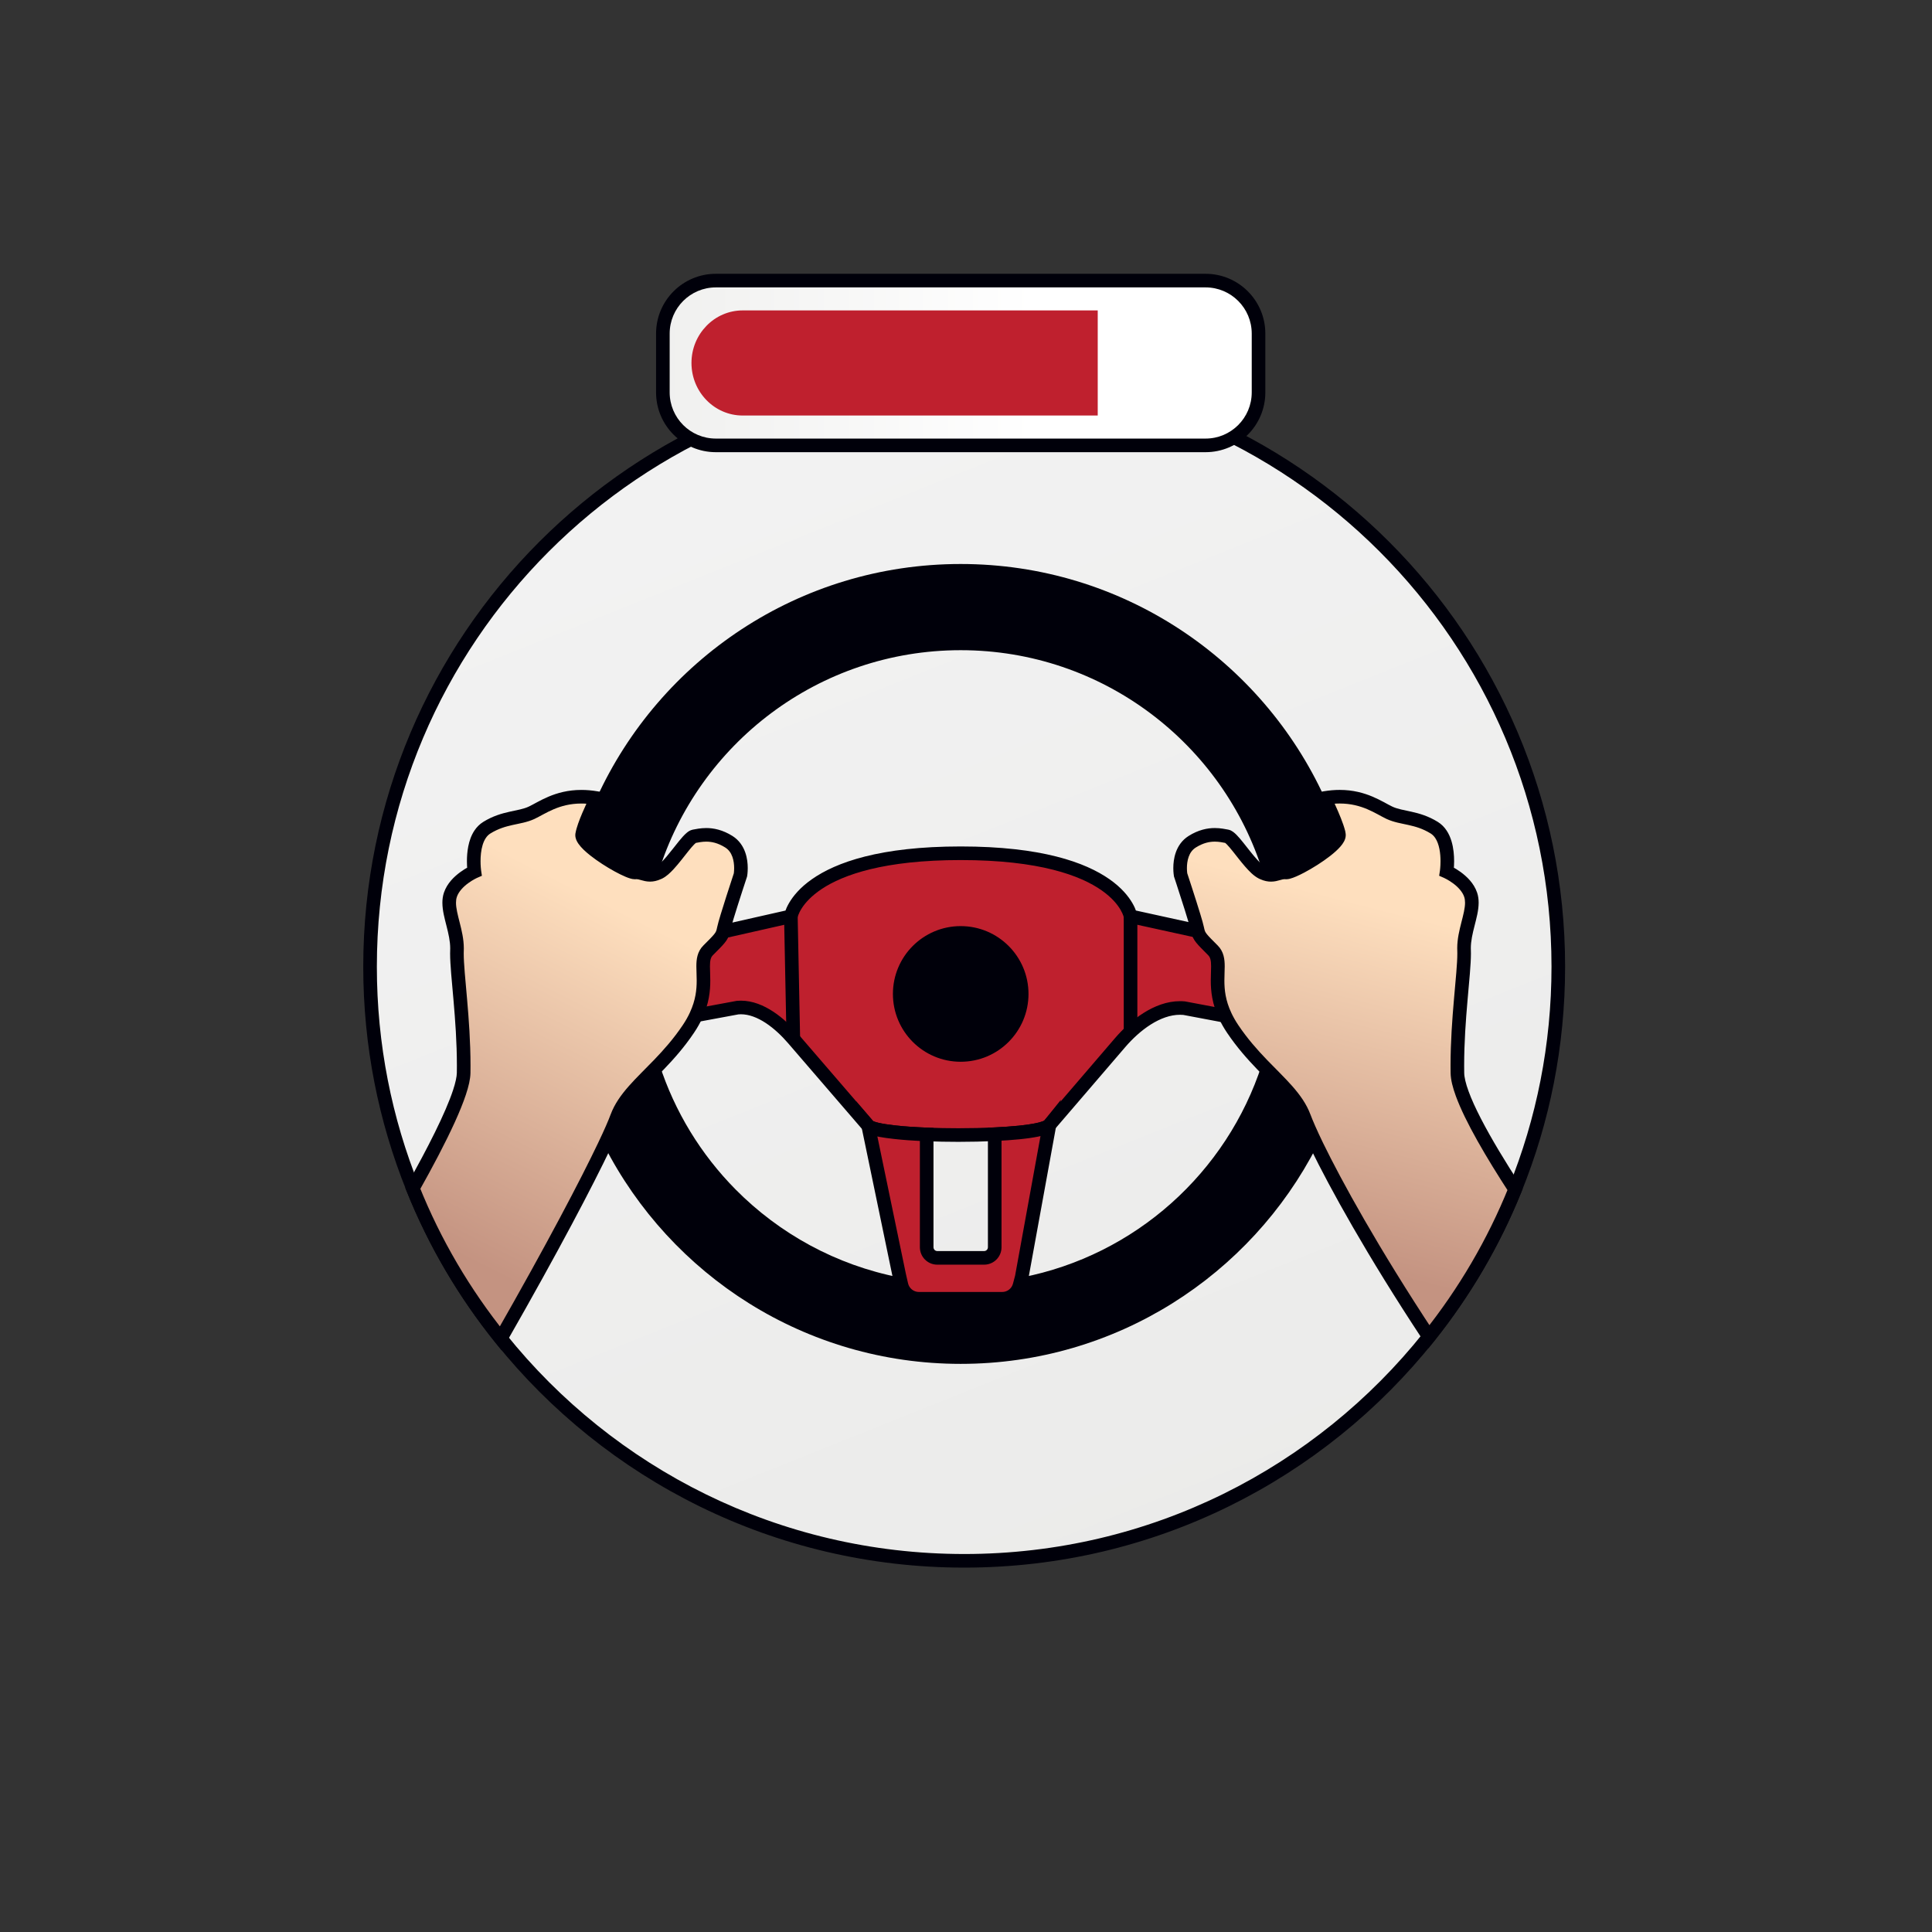 <?xml version="1.0" encoding="UTF-8" standalone="no"?><!DOCTYPE svg PUBLIC "-//W3C//DTD SVG 1.1//EN" "http://www.w3.org/Graphics/SVG/1.1/DTD/svg11.dtd"><svg width="100%" height="100%" viewBox="0 0 284 284" version="1.1" xmlns="http://www.w3.org/2000/svg" xmlns:xlink="http://www.w3.org/1999/xlink" xml:space="preserve" xmlns:serif="http://www.serif.com/" style="fill-rule:evenodd;clip-rule:evenodd;stroke-linejoin:round;stroke-miterlimit:2;"><rect x="0" y="0" width="284" height="284" fill="#333333" stroke="none"/><g><path d="M229.067,142.107c0,11.57 -2.25,22.62 -6.35,32.73c-3.17,7.86 -7.46,15.15 -12.67,21.67c-15.99,20.07 -40.65,32.93 -68.31,32.93c-27.55,0 -52.12,-12.75 -68.12,-32.68c-5.34,-6.63 -9.72,-14.05 -12.93,-22.07c-4.06,-10.07 -6.29,-21.06 -6.29,-32.58c-0,-48.23 39.1,-87.34 87.34,-87.34c48.23,-0 87.33,39.11 87.33,87.34Z" style="fill:url(#_Linear1);"/><path d="M230.067,142.107l-2,-0c0,11.44 -2.224,22.361 -6.276,32.354c-3.134,7.77 -7.375,14.976 -12.525,21.422c-15.811,19.843 -40.183,32.554 -67.529,32.554c-27.237,-0.001 -51.52,-12.603 -67.34,-32.306c-5.28,-6.556 -9.609,-13.89 -12.782,-21.816l-0.001,-0.002c-4.013,-9.954 -6.217,-20.815 -6.217,-32.206c-0,-23.842 9.661,-45.42 25.287,-61.049c15.627,-15.627 37.206,-25.29 61.053,-25.291c23.842,0.001 45.418,9.664 61.044,25.291c15.625,15.629 25.286,37.207 25.286,61.049l2,-0c0,-48.782 -39.547,-88.339 -88.33,-88.34c-48.793,0.001 -88.34,39.558 -88.34,88.34c-0,11.649 2.255,22.768 6.362,32.954l-0.001,-0.003c3.248,8.114 7.679,15.62 13.08,22.326c16.179,20.155 41.037,33.053 68.899,33.053c27.974,0 52.922,-13.009 69.092,-33.307c5.269,-6.594 9.609,-13.968 12.816,-21.919c4.147,-10.225 6.422,-21.404 6.422,-33.104Z" style="fill:#00000a;fill-rule:nonzero;"/><path d="M150.187,187.787l-0.01,0.01l-0.3,1.15c-0.31,1.16 -1.35,1.97 -2.55,1.97l-12.25,-0c-1.23,-0 -2.3,-0.85 -2.57,-2.05l-0.25,-1.08c-9.35,-1.82 -17.7,-6.44 -24.14,-12.95c-5.06,-5.12 -8.93,-11.4 -11.19,-18.4c-0.62,-1.92 -1.12,-3.89 -1.49,-5.91c-0.5,-2.73 -0.76,-5.54 -0.76,-8.41c0,-1.01 0.03,-2.01 0.1,-3c0.24,-3.74 0.92,-7.36 1.99,-10.81c5.88,-18.96 23.56,-32.73 44.45,-32.73c20.91,-0 38.6,13.79 44.47,32.76c1.05,3.4 1.73,6.97 1.97,10.65c0.08,1.04 0.11,2.07 0.11,3.13c-0,2.91 -0.27,5.75 -0.78,8.52c-0.37,1.99 -0.87,3.94 -1.49,5.83c-5.15,15.92 -18.63,28.07 -35.31,31.32Zm46.57,-65.43l0,-0.01c-0.41,-1.2 -0.87,-2.37 -1.36,-3.53l-0.1,-0.22c-0.18,-0.43 -0.37,-0.86 -0.56,-1.29c-9.27,-20.29 -29.75,-34.4 -53.52,-34.4c-23.77,-0 -44.25,14.11 -53.51,34.41c0,0 -0.05,0.09 -0.12,0.25c-0.74,1.65 -1.41,3.35 -2,5.07l-0.01,0.04c-2.04,5.97 -3.15,12.36 -3.15,19.02c0,9.63 2.31,18.71 6.41,26.72c9.74,19.04 29.54,32.07 52.38,32.07c22.83,-0 42.63,-13.02 52.37,-32.04c4.11,-8.02 6.43,-17.11 6.43,-26.75c-0,-6.78 -1.15,-13.28 -3.26,-19.34Z" style="fill:#00000a;fill-rule:nonzero;"/><path d="M141.217,155.077c-4.95,-0 -8.96,-4.02 -8.96,-8.97c0,-4.95 4.01,-8.97 8.96,-8.97c4.96,-0 8.97,4.02 8.97,8.97c-0,4.95 -4.01,8.97 -8.97,8.97Zm46.44,-16.09l-11.58,-2.12l-9.888,-2.17c-0,0 -1.472,-9.27 -24.972,-9.27c-23.5,0 -24.961,9.27 -24.961,9.27l-9.959,2.25l-11.52,2.17c-0.07,0.99 -0.1,1.99 -0.1,3c0,2.87 0.26,5.68 0.76,8.41l6.89,-1.28l6.1,-1.13c3.1,-0.28 6.15,2.22 8.19,4.59l11.01,12.78c0.34,0.4 1.79,0.71 3.85,0.94c0.23,0.03 0.48,0.05 0.73,0.07c0.15,0.02 0.31,0.03 0.47,0.05c0.3,0.02 0.61,0.05 0.94,0.07c0.17,0.01 0.36,0.02 0.54,0.03c0.27,0.02 0.54,0.03 0.82,0.05c0.4,0.02 0.82,0.04 1.24,0.06c3.22,0.13 6.85,0.12 10,-0.03c1.28,-0.06 2.49,-0.15 3.56,-0.25c0.22,-0.02 0.43,-0.05 0.63,-0.07c0.53,-0.06 1.03,-0.13 1.47,-0.21c0.17,-0.03 0.34,-0.06 0.49,-0.09c0.43,-0.08 0.8,-0.18 1.1,-0.29l0.17,-0.05c0.28,-0.12 0.49,-0.24 0.6,-0.37l0.03,-0.03l10.37,-12.08c2.34,-2.73 5.85,-5.42 9.43,-5.09l6.04,1.14l6.88,1.3c0.51,-2.77 0.78,-5.61 0.78,-8.52c-0,-1.06 -0.03,-2.09 -0.11,-3.13Z" style="fill:#bf202e;fill-rule:nonzero;"/><path d="M141.217,156.077l-0,-2c-2.201,-0.001 -4.185,-0.891 -5.628,-2.335c-1.443,-1.446 -2.331,-3.433 -2.332,-5.635c0.001,-2.202 0.889,-4.189 2.332,-5.635c1.443,-1.444 3.427,-2.335 5.628,-2.335c2.207,-0 4.193,0.891 5.638,2.335c1.443,1.446 2.332,3.433 2.332,5.635c-0,2.202 -0.889,4.188 -2.332,5.634c-1.445,1.444 -3.431,2.335 -5.638,2.336l-0,2c5.513,-0.001 9.97,-4.468 9.97,-9.97c-0,-5.502 -4.457,-9.97 -9.97,-9.97c-5.504,0.001 -9.959,4.468 -9.96,9.97c0.001,5.502 4.456,9.969 9.96,9.97Zm46.44,-17.09l0.18,-0.984l-11.564,-2.117l-9.87,-2.166l-0.214,0.977l0.987,-0.157c-0.021,-0.198 -0.541,-2.821 -4.087,-5.297c-3.541,-2.479 -9.996,-4.815 -21.872,-4.816c-11.876,0.001 -18.328,2.337 -21.867,4.816c-3.544,2.476 -4.061,5.1 -4.082,5.298l0.988,0.156l-0.22,-0.976l-9.937,2.245l-12.265,2.311l-0.055,0.769c-0.072,1.017 -0.102,2.041 -0.102,3.071c0,2.93 0.265,5.801 0.776,8.59l0.18,0.986l7.877,-1.463l6.099,-1.13l-0.182,-0.983l0.09,0.996c0.131,-0.012 0.261,-0.018 0.391,-0.018c1.191,-0.003 2.461,0.492 3.677,1.297c1.213,0.801 2.353,1.895 3.274,2.967l11.011,12.78l-0.005,-0.005c0.277,0.311 0.547,0.434 0.837,0.561c0.434,0.177 0.942,0.303 1.555,0.421c0.61,0.116 1.319,0.216 2.109,0.305l0.111,-0.994l-0.129,0.991c0.265,0.035 0.529,0.055 0.779,0.075l0.08,-0.996l-0.132,0.991c0.199,0.026 0.358,0.035 0.478,0.051l0.027,0.003l0.031,0.003c0.279,0.018 0.593,0.048 0.946,0.07c0.176,0.01 0.367,0.02 0.545,0.03l0.055,-0.998l-0.074,0.997c0.295,0.022 0.565,0.032 0.823,0.05l0.005,0.001l0.016,0.001c0.402,0.02 0.823,0.04 1.242,0.06l0.008,-0c1.51,0.061 3.105,0.091 4.701,0.091c1.841,0 3.68,-0.04 5.387,-0.121c1.296,-0.061 2.521,-0.152 3.605,-0.254l-0.003,0.001c0.253,-0.024 0.469,-0.054 0.64,-0.071l0.009,-0.001l0.004,-0.001c0.546,-0.061 1.066,-0.134 1.536,-0.219l-0.005,-0c0.17,-0.03 0.346,-0.06 0.512,-0.094l-0.196,-0.98l0.183,0.983c0.476,-0.089 0.896,-0.201 1.261,-0.334l-0.344,-0.939l0.282,0.959l0.17,-0.05l0.057,-0.017l0.055,-0.023c0.168,-0.072 0.328,-0.149 0.488,-0.245c0.158,-0.097 0.321,-0.211 0.482,-0.399l-0.764,-0.645l0.707,0.707l0.055,-0.055l10.397,-12.111c1.052,-1.229 2.355,-2.445 3.755,-3.332c1.403,-0.89 2.886,-1.439 4.313,-1.437c0.171,0 0.341,0.007 0.509,0.023l0.094,-0.995l-0.185,0.982l6.04,1.14l7.866,1.487l0.183,-0.988c0.52,-2.828 0.796,-5.729 0.796,-8.701c-0,-1.079 -0.03,-2.136 -0.113,-3.207l-0.059,-0.768l-0.758,-0.139l-0.18,0.984l-0.997,0.076c0.078,1.009 0.107,2.013 0.107,3.054c-0,2.848 -0.264,5.626 -0.763,8.339l0.983,0.181l0.186,-0.983l-6.88,-1.3l-6.085,-1.148l-0.047,-0.005c-0.235,-0.022 -0.467,-0.032 -0.697,-0.032c-1.94,0.002 -3.767,0.724 -5.384,1.748c-1.619,1.028 -3.045,2.371 -4.202,3.719l-10.345,12.051l-0.034,0.034l-0.026,0.03l0.227,0.191l-0.186,-0.232l-0.041,0.041l0.227,0.191l-0.186,-0.232l-0.071,0.043l-0.2,0.095l0.394,0.919l-0.282,-0.96l-0.17,0.05l-0.029,0.009l-0.033,0.012c-0.235,0.086 -0.555,0.174 -0.938,0.246l-0.018,0.003l0.004,-0.001c-0.134,0.027 -0.298,0.056 -0.468,0.086l-0.005,0.001c-0.41,0.075 -0.89,0.142 -1.403,0.2l0.112,0.994l-0.1,-0.995c-0.229,0.023 -0.433,0.052 -0.62,0.069l-0.003,0c-1.056,0.099 -2.251,0.188 -3.514,0.247c-1.67,0.079 -3.481,0.119 -5.292,0.119c-1.57,0 -3.141,-0.03 -4.62,-0.089l0.007,0c-0.42,-0.02 -0.839,-0.04 -1.238,-0.06l-0.05,0.999l0.072,-0.998c-0.303,-0.021 -0.573,-0.031 -0.818,-0.049l-0.013,-0.002l-0.005,0c-0.182,-0.01 -0.371,-0.02 -0.537,-0.03c-0.306,-0.018 -0.612,-0.047 -0.932,-0.069l-0.067,0.998l0.124,-0.992c-0.2,-0.025 -0.36,-0.035 -0.462,-0.05l-0.025,-0.003l-0.027,-0.002c-0.25,-0.02 -0.486,-0.039 -0.68,-0.065l-0.007,-0.001l-0.012,-0.001c-1.006,-0.112 -1.855,-0.244 -2.452,-0.386c-0.297,-0.069 -0.532,-0.143 -0.673,-0.202l-0.131,-0.063l-0.004,-0.002l-0.197,0.278l0.258,-0.219l-0.061,-0.059l-0.197,0.278l0.258,-0.219l-0.005,-0.005l-11.009,-12.78c-1.013,-1.175 -2.262,-2.387 -3.687,-3.33c-1.423,-0.939 -3.04,-1.626 -4.78,-1.629c-0.19,0 -0.381,0.009 -0.571,0.026l-0.046,0.004l-6.146,1.139l-6.891,1.28l0.183,0.983l0.983,-0.18c-0.489,-2.671 -0.743,-5.421 -0.743,-8.23c0,-0.99 0.029,-1.967 0.097,-2.93l-0.997,-0.07l0.185,0.982l11.54,-2.173l10.636,-2.403l0.106,-0.67l-0.315,-0.05l0.313,0.062l0.002,-0.012l-0.315,-0.05l0.313,0.062c0.023,-0.069 0.406,-2.089 3.553,-4.187c3.151,-2.094 9.162,-4.252 20.422,-4.251c11.625,-0.001 17.655,2.298 20.724,4.454c1.538,1.079 2.351,2.123 2.786,2.87c0.217,0.374 0.339,0.674 0.406,0.869c0.033,0.098 0.052,0.169 0.062,0.209l0.008,0.037l0.309,-0.062l-0.311,0.05l0.002,0.012l0.309,-0.062l-0.311,0.05l0.107,0.673l10.574,2.321l11.595,2.122l0.18,-0.983l-0.997,0.076l0.997,-0.076Z" style="fill:#00000a;fill-rule:nonzero;"/><path d="M150.19,146.106c0,4.955 -4.013,8.974 -8.968,8.974c-4.956,0 -8.969,-4.019 -8.969,-8.974c0,-4.95 4.013,-8.969 8.969,-8.969c4.955,-0 8.968,4.019 8.968,8.969Z" style="fill:#00000a;fill-rule:nonzero;"/><path d="M154.266,165.365l-4.082,22.425l-0.007,0.006l-0.303,1.152c-0.304,1.158 -1.349,1.968 -2.551,1.968l-12.247,0c-1.228,0 -2.297,-0.848 -2.57,-2.05l-0.246,-1.076l-0.007,0l-4.627,-22.304c0.342,0.398 1.792,0.715 3.849,0.936c0.234,0.032 0.481,0.057 0.734,0.076c0.152,0.019 0.304,0.032 0.468,0.044c0.304,0.026 0.614,0.051 0.937,0.076c0.177,0.013 0.361,0.02 0.544,0.032c0.266,0.019 0.538,0.032 0.817,0.051c0.405,0.019 0.823,0.038 1.246,0.057l-0,16.581c-0,0.867 0.697,1.563 1.558,1.563l6.886,0c0.86,0 1.557,-0.696 1.557,-1.563l0,-16.613c1.278,-0.057 2.487,-0.145 3.557,-0.253c0.215,-0.019 0.424,-0.044 0.626,-0.07c0.532,-0.057 1.032,-0.126 1.475,-0.209c0.171,-0.025 0.335,-0.056 0.487,-0.088c0.431,-0.082 0.798,-0.177 1.102,-0.285l0.164,-0.057c0.285,-0.114 0.494,-0.234 0.608,-0.367l0.025,-0.032Z" style="fill:#bf202e;fill-rule:nonzero;"/><path d="M154.266,165.365l-0.984,-0.179l-4.082,22.424l0.984,0.18l-0.715,-0.7l-0.006,0.006l-0.185,0.189l-0.372,1.408c-0.189,0.721 -0.836,1.223 -1.583,1.223l-12.247,0c-0.763,0 -1.426,-0.527 -1.595,-1.271l0,-0.003l-0.247,-1.076l-0.178,-0.776l-0.803,0l0,1l0.979,-0.203l-4.628,-22.305l-0.978,0.204l-0.759,0.65c0.276,0.307 0.545,0.431 0.834,0.557c0.433,0.178 0.942,0.305 1.555,0.423c0.612,0.116 1.32,0.215 2.111,0.3l0.108,-0.994l-0.134,0.991c0.256,0.035 0.522,0.062 0.793,0.082l0.075,-0.997l-0.124,0.993c0.179,0.022 0.347,0.036 0.516,0.049l-0.007,-0.001c0.305,0.025 0.617,0.051 0.942,0.076l0.006,0.001c0.203,0.014 0.386,0.02 0.548,0.032l-0.003,0c0.282,0.02 0.555,0.032 0.82,0.05l0.021,0.002c0.406,0.019 0.824,0.038 1.249,0.057l0.044,-0.999l-1,0l-0,16.581c-0,0.704 0.286,1.352 0.748,1.813c0.46,0.463 1.107,0.751 1.81,0.75l6.886,0c0.702,0.001 1.349,-0.287 1.809,-0.75c0.462,-0.461 0.748,-1.109 0.747,-1.813l-0,-16.613l-0.999,-0l0.044,0.999c1.297,-0.058 2.523,-0.148 3.612,-0.257l-0.099,-0.995l0.087,0.996c0.237,-0.021 0.458,-0.048 0.663,-0.073l-0.124,-0.993l0.107,0.995c0.551,-0.06 1.074,-0.132 1.551,-0.22l-0.183,-0.984l0.146,0.99c0.198,-0.03 0.382,-0.065 0.546,-0.099l-0.205,-0.979l0.188,0.982c0.467,-0.089 0.879,-0.194 1.247,-0.324l-0.006,0.002l0.164,-0.057l0.025,-0.009l0.019,-0.008c0.352,-0.149 0.676,-0.289 0.996,-0.644l0.005,-0.006l0.041,-0.051l-0.78,-0.626l-0.984,-0.179l0.984,0.179l-0.78,-0.626l-0.025,0.032l0.78,0.626l-0.76,-0.651l0.197,0.169l-0.161,-0.204l-0.036,0.035l0.197,0.169l-0.161,-0.204c-0,0.002 -0.093,0.062 -0.255,0.124l0.371,0.929l-0.327,-0.945l-0.165,0.057l-0.006,0.002c-0.24,0.085 -0.562,0.17 -0.956,0.246l-0.016,0.003c-0.141,0.029 -0.286,0.057 -0.43,0.078l-0.019,0.003l-0.017,0.003c-0.409,0.076 -0.887,0.143 -1.398,0.198l-0.007,0.001l-0.011,0.001c-0.2,0.025 -0.396,0.049 -0.591,0.066l-0.012,0.001c-1.049,0.105 -2.24,0.193 -3.501,0.249l-0.955,0.043l0,17.569c-0.002,0.319 -0.249,0.562 -0.557,0.563l-6.886,0c-0.309,-0.001 -0.556,-0.244 -0.558,-0.563l-0,-17.538l-0.955,-0.042c-0.423,-0.019 -0.84,-0.038 -1.245,-0.057l-0.046,0.999l0.067,-0.998c-0.292,-0.02 -0.563,-0.033 -0.813,-0.05l-0.003,-0.001c-0.205,-0.013 -0.389,-0.02 -0.541,-0.031l0.007,0c-0.321,-0.025 -0.629,-0.05 -0.932,-0.075l-0.007,-0.001c-0.16,-0.012 -0.295,-0.024 -0.421,-0.039l-0.025,-0.003l-0.024,-0.002c-0.235,-0.018 -0.462,-0.041 -0.675,-0.07l-0.026,-0.003c-1.002,-0.107 -1.849,-0.239 -2.446,-0.381c-0.295,-0.07 -0.53,-0.143 -0.672,-0.202l-0.132,-0.064l-0.006,-0.004l-0.192,0.274l0.252,-0.216l-0.06,-0.058l-0.192,0.274l0.252,-0.216l-2.527,-2.948l5.58,26.903l0.024,0l0.068,0.299l0,-0.003c0.376,1.661 1.852,2.83 3.545,2.83l12.247,0c1.657,0 3.1,-1.118 3.518,-2.715l0.303,-1.15l-0.967,-0.255l0.714,0.7l0.006,-0.006l0.215,-0.22l4.844,-26.606l-2.47,3.075l0.78,0.626Z" style="fill:#00000a;fill-rule:nonzero;"/><path d="M108.847,128.607c0,-0 -2.19,6.62 -2.43,7.82c-0.04,0.2 -0.08,0.37 -0.12,0.52c-0.22,0.77 -0.57,1.12 -2.2,2.75c-1.72,1.72 0.45,4.76 -1.77,9.55c-0.29,0.64 -0.67,1.32 -1.15,2.03c-1.37,2.04 -2.85,3.7 -4.25,5.16c-2.72,2.83 -5.19,4.95 -6.23,7.75c-0.33,0.89 -0.94,2.3 -1.86,4.23c-2.56,5.37 -7.47,14.78 -15.22,28.34c-5.34,-6.63 -9.72,-14.05 -12.93,-22.07c4.1,-7.29 7.42,-14.06 7.47,-16.96c0.12,-7.67 -1.1,-14.98 -0.98,-18.03c0.12,-3.04 -1.7,-5.97 -0.97,-8.16c0.73,-2.19 3.53,-3.41 3.53,-3.41c-0,-0 -0.73,-4.88 1.83,-6.46c2.56,-1.58 4.75,-1.34 6.58,-2.19c1.83,-0.86 4.57,-3.02 9.56,-2.16c0,0 -0.05,0.09 -0.12,0.25c-0.43,0.87 -1.78,3.72 -2,5.07l-0.01,0.04c-0.25,1.58 6.7,5.69 7.8,5.57c1.06,-0.12 1.79,0.8 3.39,0.06l0.14,-0.06c1.71,-0.85 4.14,-5.13 5.12,-5.31c0.97,-0.17 2.8,-0.66 5.12,0.8c2.31,1.46 1.7,4.87 1.7,4.87Z" style="fill:url(#_Linear2);"/><path d="M108.847,128.607l-0.949,-0.314c-0.001,0.001 -0.549,1.658 -1.128,3.469c-0.29,0.905 -0.587,1.849 -0.829,2.647c-0.243,0.806 -0.424,1.43 -0.504,1.822c-0.037,0.181 -0.072,0.329 -0.106,0.458l0.966,0.258l-0.961,-0.275c-0.09,0.285 -0.121,0.362 -0.382,0.692c-0.261,0.32 -0.749,0.812 -1.564,1.626c-0.436,0.432 -0.713,0.964 -0.853,1.49c-0.143,0.529 -0.171,1.05 -0.172,1.574c0.001,0.67 0.05,1.355 0.049,2.09c-0.003,1.342 -0.146,2.843 -0.994,4.683l-0.003,0.007c-0.265,0.583 -0.617,1.215 -1.068,1.883l-0.002,0.002c-1.325,1.972 -2.76,3.585 -4.142,5.026c-1.341,1.395 -2.644,2.636 -3.774,3.917c-1.126,1.279 -2.088,2.609 -2.672,4.177c-0.31,0.839 -0.913,2.235 -1.825,4.148c-2.542,5.333 -7.444,14.73 -15.185,28.274l0.868,0.496l0.779,-0.628c-5.279,-6.554 -9.608,-13.888 -12.781,-21.814l-0.928,0.372l0.871,0.49c2.059,-3.66 3.924,-7.194 5.293,-10.203c0.684,-1.505 1.244,-2.878 1.643,-4.085c0.398,-1.21 0.643,-2.24 0.663,-3.145c0.005,-0.368 0.008,-0.733 0.008,-1.097c0,-3.503 -0.253,-6.876 -0.503,-9.755c-0.25,-2.875 -0.496,-5.277 -0.494,-6.738c-0,-0.152 0.002,-0.29 0.008,-0.411l0,-0.009c0.004,-0.111 0.006,-0.221 0.006,-0.33c-0.002,-1.372 -0.318,-2.643 -0.606,-3.782c-0.293,-1.137 -0.549,-2.152 -0.543,-2.922c-0,-0.324 0.04,-0.602 0.122,-0.845c0.25,-0.782 0.973,-1.527 1.681,-2.037c0.35,-0.256 0.686,-0.456 0.929,-0.587c0.121,-0.066 0.219,-0.116 0.285,-0.147l0.071,-0.034l0.015,-0.007l0,0.001l0.703,-0.307l-0.113,-0.759l-0.003,-0.016c-0.014,-0.103 -0.083,-0.654 -0.083,-1.375c-0.001,-0.722 0.073,-1.615 0.308,-2.379c0.117,-0.382 0.272,-0.73 0.462,-1.014c0.191,-0.286 0.411,-0.509 0.682,-0.676c1.152,-0.709 2.198,-1.008 3.256,-1.244c1.051,-0.238 2.128,-0.388 3.22,-0.89l0.004,-0.002c0.86,-0.409 1.742,-0.971 2.845,-1.434c1.101,-0.461 2.398,-0.829 4.05,-0.83c0.634,-0 1.321,0.055 2.069,0.184l0.171,-0.985l-0.874,-0.486c-0.013,0.023 -0.078,0.141 -0.163,0.336l0.917,0.4l-0.897,-0.443c-0.222,0.45 -0.673,1.391 -1.103,2.408c-0.215,0.509 -0.425,1.036 -0.6,1.536c-0.174,0.502 -0.314,0.969 -0.387,1.408l0.987,0.161l-0.97,-0.243l-0.01,0.04l-0.01,0.039l-0.007,0.039l-0.02,0.251c0.012,0.544 0.227,0.92 0.462,1.269c0.424,0.603 1.034,1.16 1.752,1.731c1.075,0.849 2.387,1.685 3.559,2.329c0.587,0.321 1.137,0.593 1.618,0.794c0.241,0.101 0.465,0.184 0.679,0.247c0.219,0.062 0.416,0.112 0.685,0.116l0.134,-0.006l0.019,-0.001l0.012,-0.002l0.083,-0.005c0.142,-0.002 0.348,0.047 0.675,0.143c0.323,0.091 0.763,0.219 1.308,0.219c0.493,0.002 1.049,-0.112 1.63,-0.382l-0.419,-0.908l0.394,0.919l0.14,-0.06l0.024,-0.011l0.027,-0.013c0.634,-0.323 1.147,-0.818 1.673,-1.38c0.777,-0.842 1.536,-1.859 2.182,-2.664c0.321,-0.401 0.616,-0.748 0.839,-0.971c0.11,-0.112 0.203,-0.191 0.251,-0.225l0.026,-0.017l0.002,-0.001l-0.19,-0.363l0.073,0.399l0.117,-0.036l-0.19,-0.363l0.073,0.399l-0.008,0.002c0.478,-0.086 0.993,-0.202 1.619,-0.202c0.765,0.004 1.672,0.161 2.796,0.863l-0.002,-0.001c0.532,0.339 0.843,0.807 1.046,1.364c0.2,0.553 0.262,1.175 0.261,1.66c-0,0.256 -0.016,0.473 -0.031,0.621l-0.02,0.166l-0.007,0.042l0.388,0.066l-0.387,-0.069l-0.001,0.003l0.388,0.066l-0.387,-0.069l0.984,0.175l-0.949,-0.314l0.949,0.314l0.985,0.174c0.007,-0.041 0.087,-0.501 0.087,-1.175c-0.001,-0.639 -0.069,-1.473 -0.378,-2.336c-0.304,-0.857 -0.88,-1.762 -1.859,-2.379l-0.002,-0.001c-1.435,-0.908 -2.788,-1.175 -3.861,-1.17c-0.87,0 -1.572,0.165 -1.965,0.232l-0.007,0.001c-0.43,0.092 -0.658,0.278 -0.89,0.46c-0.39,0.327 -0.747,0.745 -1.142,1.225c-0.583,0.716 -1.219,1.563 -1.831,2.282c-0.305,0.359 -0.603,0.684 -0.872,0.936c-0.266,0.252 -0.509,0.427 -0.65,0.495l0.445,0.896l-0.395,-0.919l-0.14,0.06l-0.008,0.003l-0.016,0.008c-0.357,0.162 -0.587,0.196 -0.792,0.198c-0.226,0.001 -0.447,-0.052 -0.759,-0.142c-0.307,-0.085 -0.707,-0.217 -1.224,-0.219c-0.103,-0.001 -0.206,0.005 -0.309,0.017l0.113,0.994l-0.082,-0.997l0.03,0.368l-0,-0.369l-0.03,0.001l0.03,0.368l-0,-0.369l-0,0.285l0.025,-0.284l-0.025,-0.001l-0,0.285l0.025,-0.284l-0.004,-0.001c-0.044,-0.004 -0.263,-0.064 -0.532,-0.175c-0.968,-0.387 -2.668,-1.339 -4.045,-2.323c-0.691,-0.491 -1.309,-0.995 -1.715,-1.414c-0.204,-0.208 -0.352,-0.395 -0.428,-0.518l-0.062,-0.12l-0.001,-0.004l-0.241,0.068l0.248,0l-0.007,-0.068l-0.241,0.068l0.248,0l-0.478,0l0.471,0.078l0.007,-0.078l-0.478,0l0.471,0.078l-0.986,-0.164l0.97,0.242l0.01,-0.04l0.011,-0.045l0.006,-0.036c0.037,-0.236 0.148,-0.632 0.302,-1.071c0.462,-1.33 1.296,-3.09 1.607,-3.717l0.011,-0.023l0.009,-0.02l0.064,-0.138l0.015,-0.028l0.001,-0.003l-0.465,-0.253l0.463,0.258l0.002,-0.005l-0.465,-0.253l0.463,0.258l0.685,-1.232l-1.389,-0.24c-0.858,-0.148 -1.66,-0.213 -2.41,-0.213c-1.956,-0.002 -3.552,0.45 -4.825,0.987c-1.271,0.537 -2.245,1.153 -2.921,1.467l0.005,-0.002c-0.738,0.348 -1.672,0.503 -2.812,0.752c-1.136,0.251 -2.464,0.623 -3.872,1.494c-0.545,0.335 -0.973,0.783 -1.297,1.269c-0.485,0.731 -0.75,1.544 -0.906,2.326c-0.155,0.783 -0.199,1.54 -0.199,2.176c-0,0.968 0.103,1.654 0.108,1.688l0.989,-0.148l-0.4,-0.917c-0.043,0.02 -0.799,0.349 -1.682,0.993c-0.875,0.648 -1.917,1.608 -2.397,3.018c-0.164,0.489 -0.226,0.99 -0.225,1.479c0.005,1.165 0.323,2.29 0.605,3.414c0.287,1.123 0.546,2.236 0.544,3.29l-0.005,0.255l0.001,-0.008c-0.008,0.164 -0.01,0.331 -0.01,0.503c0.001,1.656 0.254,4.046 0.502,6.911c0.248,2.86 0.495,6.175 0.495,9.582c0,0.354 -0.003,0.709 -0.008,1.064c-0.006,0.544 -0.194,1.448 -0.562,2.55c-1.097,3.331 -3.718,8.497 -6.78,13.936l-0.235,0.417l0.178,0.444c3.248,8.114 7.679,15.62 13.08,22.326l0.92,1.142l0.727,-1.273c7.759,-13.576 12.677,-23 15.255,-28.406c0.928,-1.947 1.545,-3.372 1.894,-4.313c0.457,-1.231 1.25,-2.361 2.298,-3.55c1.045,-1.187 2.337,-2.421 3.716,-3.854c1.419,-1.48 2.944,-3.187 4.359,-5.296l-0.001,0.003c0.508,-0.753 0.916,-1.481 1.232,-2.177l-0.003,0.007c0.999,-2.148 1.182,-4.028 1.179,-5.523c0,-0.818 -0.049,-1.524 -0.049,-2.09c-0,-0.443 0.031,-0.794 0.102,-1.049c0.073,-0.258 0.162,-0.421 0.337,-0.601c0.816,-0.817 1.318,-1.314 1.694,-1.769c0.377,-0.445 0.631,-0.929 0.761,-1.413l0.004,-0.017c0.046,-0.172 0.091,-0.364 0.135,-0.583c0.04,-0.208 0.222,-0.861 0.457,-1.634c0.355,-1.171 0.841,-2.691 1.238,-3.915c0.397,-1.224 0.703,-2.15 0.704,-2.152l0.022,-0.068l0.013,-0.072l-0.985,-0.174Z" style="fill:#00000a;fill-rule:nonzero;"/><path d="M222.717,174.837c-3.17,7.86 -7.46,15.15 -12.67,21.67c-8.34,-12.63 -13.71,-22.42 -16.46,-28.06c-0.93,-1.92 -1.55,-3.36 -1.89,-4.26c-1.04,-2.79 -3.49,-4.91 -6.2,-7.72c-1.41,-1.47 -2.9,-3.14 -4.28,-5.19c-0.46,-0.68 -0.82,-1.33 -1.11,-1.94c-2.28,-4.84 -0.08,-7.91 -1.81,-9.64c-1.68,-1.68 -2,-2 -2.22,-2.83c-0.03,-0.13 -0.06,-0.28 -0.1,-0.44c-0.24,-1.2 -2.43,-7.82 -2.43,-7.82c-0,-0 -0.61,-3.41 1.7,-4.87c2.32,-1.46 4.15,-0.97 5.12,-0.8c0.97,0.18 3.41,4.46 5.12,5.31l0.2,0.09c1.56,0.69 2.28,-0.21 3.33,-0.09c1.1,0.12 8.05,-3.99 7.8,-5.57c-0.01,-0.1 -0.04,-0.21 -0.06,-0.32l0,-0.01c-0.24,-0.96 -0.86,-2.43 -1.36,-3.53l-0.1,-0.22c-0.35,-0.75 -0.61,-1.28 -0.61,-1.28l0.05,-0.01c4.96,-0.84 7.69,1.31 9.51,2.17c1.83,0.85 4.02,0.61 6.58,2.19c2.56,1.58 1.83,6.46 1.83,6.46c-0,-0 2.8,1.22 3.53,3.41c0.73,2.19 -1.1,5.12 -0.97,8.16c0.12,3.05 -1.1,10.36 -0.98,18.03c0.05,3.23 3.96,10.16 8.48,17.11Z" style="fill:url(#_Linear3);"/><path d="M222.717,174.837l-0.927,-0.374c-3.133,7.768 -7.374,14.974 -12.524,21.42l0.781,0.624l0.835,-0.551c-8.318,-12.596 -13.67,-22.356 -16.396,-27.947l0.001,0.002c-0.92,-1.899 -1.531,-3.321 -1.854,-4.178l0.001,0.004c-0.582,-1.56 -1.539,-2.887 -2.66,-4.163c-1.123,-1.277 -2.42,-2.514 -3.757,-3.901l0.002,0.002c-1.392,-1.451 -2.838,-3.075 -4.172,-5.057l-0.002,-0.002c-0.429,-0.635 -0.764,-1.239 -1.035,-1.809l0.002,0.004c-0.881,-1.879 -1.027,-3.406 -1.03,-4.77c-0.001,-0.731 0.046,-1.412 0.047,-2.078c-0.001,-0.525 -0.029,-1.048 -0.171,-1.578c-0.139,-0.527 -0.416,-1.062 -0.853,-1.495c-0.84,-0.838 -1.332,-1.336 -1.587,-1.655c-0.252,-0.328 -0.277,-0.394 -0.374,-0.724l-0.967,0.256l0.975,-0.225c-0.026,-0.109 -0.058,-0.27 -0.105,-0.458l-0.97,0.243l0.981,-0.196c-0.08,-0.392 -0.262,-1.016 -0.505,-1.822c-0.724,-2.39 -1.955,-6.112 -1.956,-6.116l-0.95,0.314l0.984,-0.177l-0.382,0.069l0.383,-0.065l-0.001,-0.004l-0.382,0.069l0.383,-0.065c-0.001,-0.007 -0.058,-0.348 -0.058,-0.828c-0.001,-0.485 0.061,-1.107 0.261,-1.66c0.203,-0.557 0.514,-1.025 1.046,-1.364c1.122,-0.701 2.029,-0.858 2.794,-0.863c0.626,0.001 1.141,0.117 1.619,0.203l-0.009,-0.002l0.092,-0.496l-0.19,0.468l0.098,0.028l0.092,-0.496l-0.19,0.468l0.069,-0.171l-0.091,0.161l0.022,0.01l0.069,-0.171l-0.091,0.161c0.008,0.003 0.118,0.082 0.249,0.214c0.236,0.231 0.561,0.616 0.916,1.061c0.536,0.669 1.148,1.477 1.779,2.204c0.642,0.727 1.258,1.382 2.033,1.781l0.017,0.009l0.217,0.098l0.007,0.002c0.551,0.246 1.081,0.35 1.551,0.348c0.545,-0 0.987,-0.129 1.309,-0.221c0.327,-0.096 0.533,-0.145 0.675,-0.143l0.079,0.005l0.011,0.001l0.16,0.008c0.206,-0.001 0.366,-0.034 0.531,-0.073c0.596,-0.155 1.294,-0.474 2.119,-0.906c1.225,-0.648 2.65,-1.538 3.813,-2.446c0.583,-0.456 1.099,-0.912 1.505,-1.378c0.204,-0.234 0.381,-0.471 0.524,-0.736c0.14,-0.265 0.259,-0.566 0.263,-0.948l-0.016,-0.225l-0.99,0.14l0.995,-0.1c-0.025,-0.221 -0.063,-0.344 -0.071,-0.399l-0.984,0.179l1,-0l0,-0.133l-0.03,-0.12c-0.279,-1.101 -0.908,-2.571 -1.419,-3.701l-0.1,-0.22l-0.005,-0.009c-0.354,-0.758 -0.616,-1.294 -0.618,-1.298l-0.898,0.441l0.196,0.98l0.05,-0.01l-0.196,-0.98l0.167,0.986c0.733,-0.124 1.406,-0.177 2.028,-0.178c1.651,0.002 2.948,0.369 4.047,0.831c1.103,0.463 1.984,1.026 2.841,1.435l0.006,0.003c1.092,0.502 2.169,0.652 3.22,0.89c1.058,0.236 2.104,0.535 3.256,1.244c0.27,0.167 0.49,0.39 0.681,0.675c0.286,0.426 0.49,0.998 0.61,1.607c0.121,0.608 0.16,1.245 0.16,1.787c0,0.412 -0.022,0.769 -0.044,1.018c-0.011,0.125 -0.022,0.223 -0.03,0.287l-0.009,0.071l-0.002,0.016l-0.113,0.758l0.703,0.307l-0,-0.001c0.038,0.017 0.685,0.313 1.366,0.823c0.688,0.508 1.372,1.231 1.615,1.987c0.08,0.243 0.12,0.519 0.12,0.842c0.006,0.768 -0.25,1.779 -0.544,2.913c-0.287,1.137 -0.604,2.405 -0.605,3.774c0,0.119 0.002,0.241 0.009,0.366l0.998,-0.051l-0.999,0.039c0.005,0.127 0.007,0.267 0.007,0.419c0.002,1.462 -0.244,3.864 -0.495,6.738c-0.25,2.88 -0.502,6.253 -0.502,9.756c-0,0.363 0.003,0.728 0.009,1.096c0.02,0.998 0.309,2.112 0.772,3.384c1.395,3.795 4.462,9.007 7.87,14.253l0.838,-0.545l-0.927,-0.374l0.927,0.374l0.838,-0.545c-2.248,-3.458 -4.342,-6.907 -5.865,-9.863c-0.762,-1.477 -1.38,-2.832 -1.803,-3.988c-0.426,-1.152 -0.645,-2.115 -0.65,-2.73c-0.007,-0.355 -0.009,-0.708 -0.009,-1.062c-0,-3.407 0.246,-6.723 0.495,-9.583c0.248,-2.865 0.5,-5.254 0.502,-6.911c0,-0.172 -0.002,-0.338 -0.009,-0.497l-0.001,-0.021l0.001,0.009c-0.005,-0.085 -0.007,-0.173 -0.007,-0.264c-0.001,-1.051 0.257,-2.16 0.544,-3.28c0.282,-1.121 0.601,-2.244 0.606,-3.407c-0,-0.487 -0.06,-0.985 -0.223,-1.474c-0.48,-1.41 -1.522,-2.37 -2.397,-3.018c-0.883,-0.644 -1.639,-0.973 -1.682,-0.993l-0.4,0.917l0.989,0.147c0.005,-0.034 0.107,-0.721 0.107,-1.687c-0.001,-0.849 -0.075,-1.912 -0.395,-2.964c-0.161,-0.526 -0.386,-1.052 -0.71,-1.538c-0.323,-0.486 -0.751,-0.933 -1.295,-1.269c-1.409,-0.871 -2.737,-1.243 -3.873,-1.494c-1.14,-0.249 -2.074,-0.404 -2.812,-0.752l0.006,0.003c-0.674,-0.315 -1.648,-0.933 -2.918,-1.47c-1.273,-0.538 -2.869,-0.989 -4.824,-0.987c-0.736,-0.001 -1.523,0.063 -2.362,0.205l-0.016,0.003l-0.063,0.012l-1.274,0.255l0.572,1.166c0.001,0.001 0.063,0.128 0.171,0.352c0.107,0.223 0.258,0.54 0.431,0.911l-0.004,-0.009l0.1,0.22c0.489,1.069 1.099,2.539 1.3,3.358l0.97,-0.242l-1,0l0,0.1l0.016,0.089l0.039,0.19l0.009,0.045l0.002,0.009l0.075,-0.011l-0.076,0.007l0.001,0.004l0.075,-0.011l-0.076,0.007l0.002,0.018l0.003,0.023l0.386,-0.055l-0.39,-0l0.004,0.055l0.386,-0.055l-0.39,-0l0.286,-0l-0.28,-0.063l-0.006,0.063l0.286,-0l-0.28,-0.063l0.037,0.008l-0.036,-0.011l-0.001,0.003l0.037,0.008l-0.036,-0.011c-0.001,0.015 -0.084,0.183 -0.257,0.384c-0.3,0.361 -0.839,0.844 -1.477,1.325c-0.958,0.725 -2.143,1.469 -3.157,2.014c-0.506,0.273 -0.972,0.497 -1.331,0.644c-0.179,0.073 -0.331,0.127 -0.437,0.157l-0.114,0.028l-0.015,0.002l0.026,0.251l-0,-0.252l-0.026,0.001l0.026,0.251l-0,-0.252l-0,0.537l0.058,-0.533l-0.058,-0.004l-0,0.537l0.058,-0.533l-0.109,0.994l0.12,-0.993c-0.11,-0.013 -0.217,-0.019 -0.319,-0.019c-0.519,0.003 -0.92,0.136 -1.227,0.221c-0.312,0.091 -0.532,0.144 -0.757,0.144c-0.196,-0.002 -0.413,-0.034 -0.742,-0.178l0.006,0.003l-0.2,-0.09l-0.411,0.912l0.445,-0.896c-0.221,-0.102 -0.654,-0.461 -1.096,-0.946c-0.675,-0.729 -1.419,-1.717 -2.094,-2.559c-0.339,-0.423 -0.661,-0.809 -0.979,-1.13c-0.161,-0.161 -0.32,-0.307 -0.502,-0.438c-0.184,-0.128 -0.386,-0.259 -0.711,-0.324l-0.009,-0.002c-0.395,-0.068 -1.096,-0.233 -1.966,-0.232c-1.074,-0.005 -2.426,0.262 -3.86,1.17c-0.982,0.618 -1.558,1.522 -1.862,2.38c-0.309,0.863 -0.377,1.697 -0.379,2.336c0.001,0.675 0.082,1.135 0.089,1.177l0.012,0.07l0.023,0.068c0,0.001 0.136,0.412 0.345,1.05c0.313,0.956 0.788,2.421 1.206,3.753c0.209,0.666 0.403,1.3 0.555,1.817c0.152,0.513 0.263,0.93 0.293,1.082l0.004,0.025l0.006,0.022c0.033,0.131 0.061,0.271 0.096,0.422l0.005,0.022l0.003,0.009c0.123,0.5 0.368,1.008 0.75,1.468c0.381,0.469 0.889,0.971 1.729,1.813c0.175,0.18 0.264,0.344 0.338,0.603c0.071,0.257 0.102,0.611 0.101,1.056c0.001,0.565 -0.047,1.266 -0.047,2.078c-0.003,1.518 0.185,3.433 1.221,5.622l0.001,0.003c0.31,0.651 0.695,1.347 1.185,2.071l-0.001,-0.002c1.425,2.118 2.959,3.835 4.387,5.324l0.002,0.002c1.373,1.422 2.656,2.65 3.695,3.833c1.042,1.185 1.831,2.313 2.288,3.542l0.002,0.004c0.356,0.944 0.985,2.402 1.925,4.343l0.001,0.002c2.774,5.689 8.162,15.508 16.525,28.173l0.757,1.147l0.858,-1.074c5.27,-6.595 9.61,-13.969 12.817,-21.92l0.194,-0.483l-0.284,-0.436l-0.838,0.545Z" style="fill:#00000a;fill-rule:nonzero;"/><path d="M116.256,134.697l0.361,18.01" style="fill:none;fill-rule:nonzero;"/><path d="M115.256,134.717l0.361,18.01l2,-0.04l-0.361,-18.01" style="fill:#00000a;fill-rule:nonzero;"/><clipPath id="_clip4"><path d="M166.189,134.697l-0,16.969l-0,-16.969Z"/></clipPath><g clip-path="url(#_clip4)"><path d="M166.189,134.697c-0,0 -0,16.969 -0,16.969c-0,0 -0,-16.969 -0,-16.969Z" style="fill:url(#_Linear5);fill-rule:nonzero;"/></g><path d="M165.189,134.697l-0,16.969l2,0l-0,-16.969" style="fill:#00000a;fill-rule:nonzero;"/><path d="M177.213,65.47l-71.983,0c-4.302,0 -7.79,-3.488 -7.79,-7.79l0,-8.644c0,-4.302 3.488,-7.79 7.79,-7.79l71.983,0c4.302,0 7.789,3.488 7.789,7.79l-0,8.644c-0,4.302 -3.487,7.79 -7.789,7.79Z" style="fill:url(#_Linear6);"/><path d="M177.213,66.47l-0,-2l-71.983,0c-1.878,-0.001 -3.569,-0.759 -4.801,-1.989c-1.23,-1.232 -1.988,-2.923 -1.989,-4.801l0,-8.644c0.001,-1.878 0.759,-3.569 1.989,-4.801c1.232,-1.23 2.923,-1.988 4.801,-1.989l71.983,0c1.878,0.001 3.569,0.759 4.8,1.989c1.231,1.232 1.988,2.923 1.989,4.801l-0,8.644c-0.001,1.878 -0.758,3.569 -1.989,4.801c-1.231,1.23 -2.922,1.988 -4.8,1.989l-0,2c4.854,-0.001 8.788,-3.935 8.789,-8.79l-0,-8.644c-0.001,-4.855 -3.935,-8.789 -8.789,-8.79l-71.983,0c-4.854,0.001 -8.789,3.935 -8.79,8.79l0,8.644c0.001,4.855 3.936,8.789 8.79,8.79l71.983,0Z" style="fill:#00000a;fill-rule:nonzero;"/><path d="M161.364,45.631l-0,15.45l-52.193,-0c-4.147,-0 -7.526,-3.455 -7.526,-7.725c-0,-2.142 0.845,-4.06 2.214,-5.466c1.357,-1.392 3.239,-2.259 5.312,-2.259l52.193,-0Z" style="fill:#bf202e;fill-rule:nonzero;"/></g><defs><linearGradient id="_Linear1" x1="0" y1="0" x2="1" y2="0" gradientUnits="userSpaceOnUse" gradientTransform="matrix(107.315,259.068,-259.068,107.315,110.62,66.988)"><stop offset="0" style="stop-color:#f2f2f2;stop-opacity:1"/><stop offset="1" style="stop-color:#e7e7e5;stop-opacity:1"/></linearGradient><linearGradient id="_Linear2" x1="0" y1="0" x2="1" y2="0" gradientUnits="userSpaceOnUse" gradientTransform="matrix(36.106,-71.763,71.763,36.106,59.435,189.621)"><stop offset="0" style="stop-color:#c49381;stop-opacity:1"/><stop offset="0.1" style="stop-color:#c49381;stop-opacity:1"/><stop offset="0.8" style="stop-color:#fedfbe;stop-opacity:1"/><stop offset="1" style="stop-color:#fedfbe;stop-opacity:1"/></linearGradient><linearGradient id="_Linear3" x1="0" y1="0" x2="1" y2="0" gradientUnits="userSpaceOnUse" gradientTransform="matrix(18.553,-71.554,71.554,18.553,187.744,190.724)"><stop offset="0" style="stop-color:#c49381;stop-opacity:1"/><stop offset="0.1" style="stop-color:#c49381;stop-opacity:1"/><stop offset="0.8" style="stop-color:#fedfbe;stop-opacity:1"/><stop offset="1" style="stop-color:#fedfbe;stop-opacity:1"/></linearGradient><linearGradient id="_Linear5" x1="0" y1="0" x2="1" y2="0" gradientUnits="userSpaceOnUse" gradientTransform="matrix(9.629,23.246,-23.246,9.629,163.397,136.441)"><stop offset="0" style="stop-color:#f2f2f2;stop-opacity:1"/><stop offset="1" style="stop-color:#e7e7e5;stop-opacity:1"/></linearGradient><linearGradient id="_Linear6" x1="0" y1="0" x2="1" y2="0" gradientUnits="userSpaceOnUse" gradientTransform="matrix(87.561,0,0,87.561,64.596,53.358)"><stop offset="0" style="stop-color:#e7e7e5;stop-opacity:1"/><stop offset="1" style="stop-color:#fff;stop-opacity:1"/></linearGradient></defs></svg>